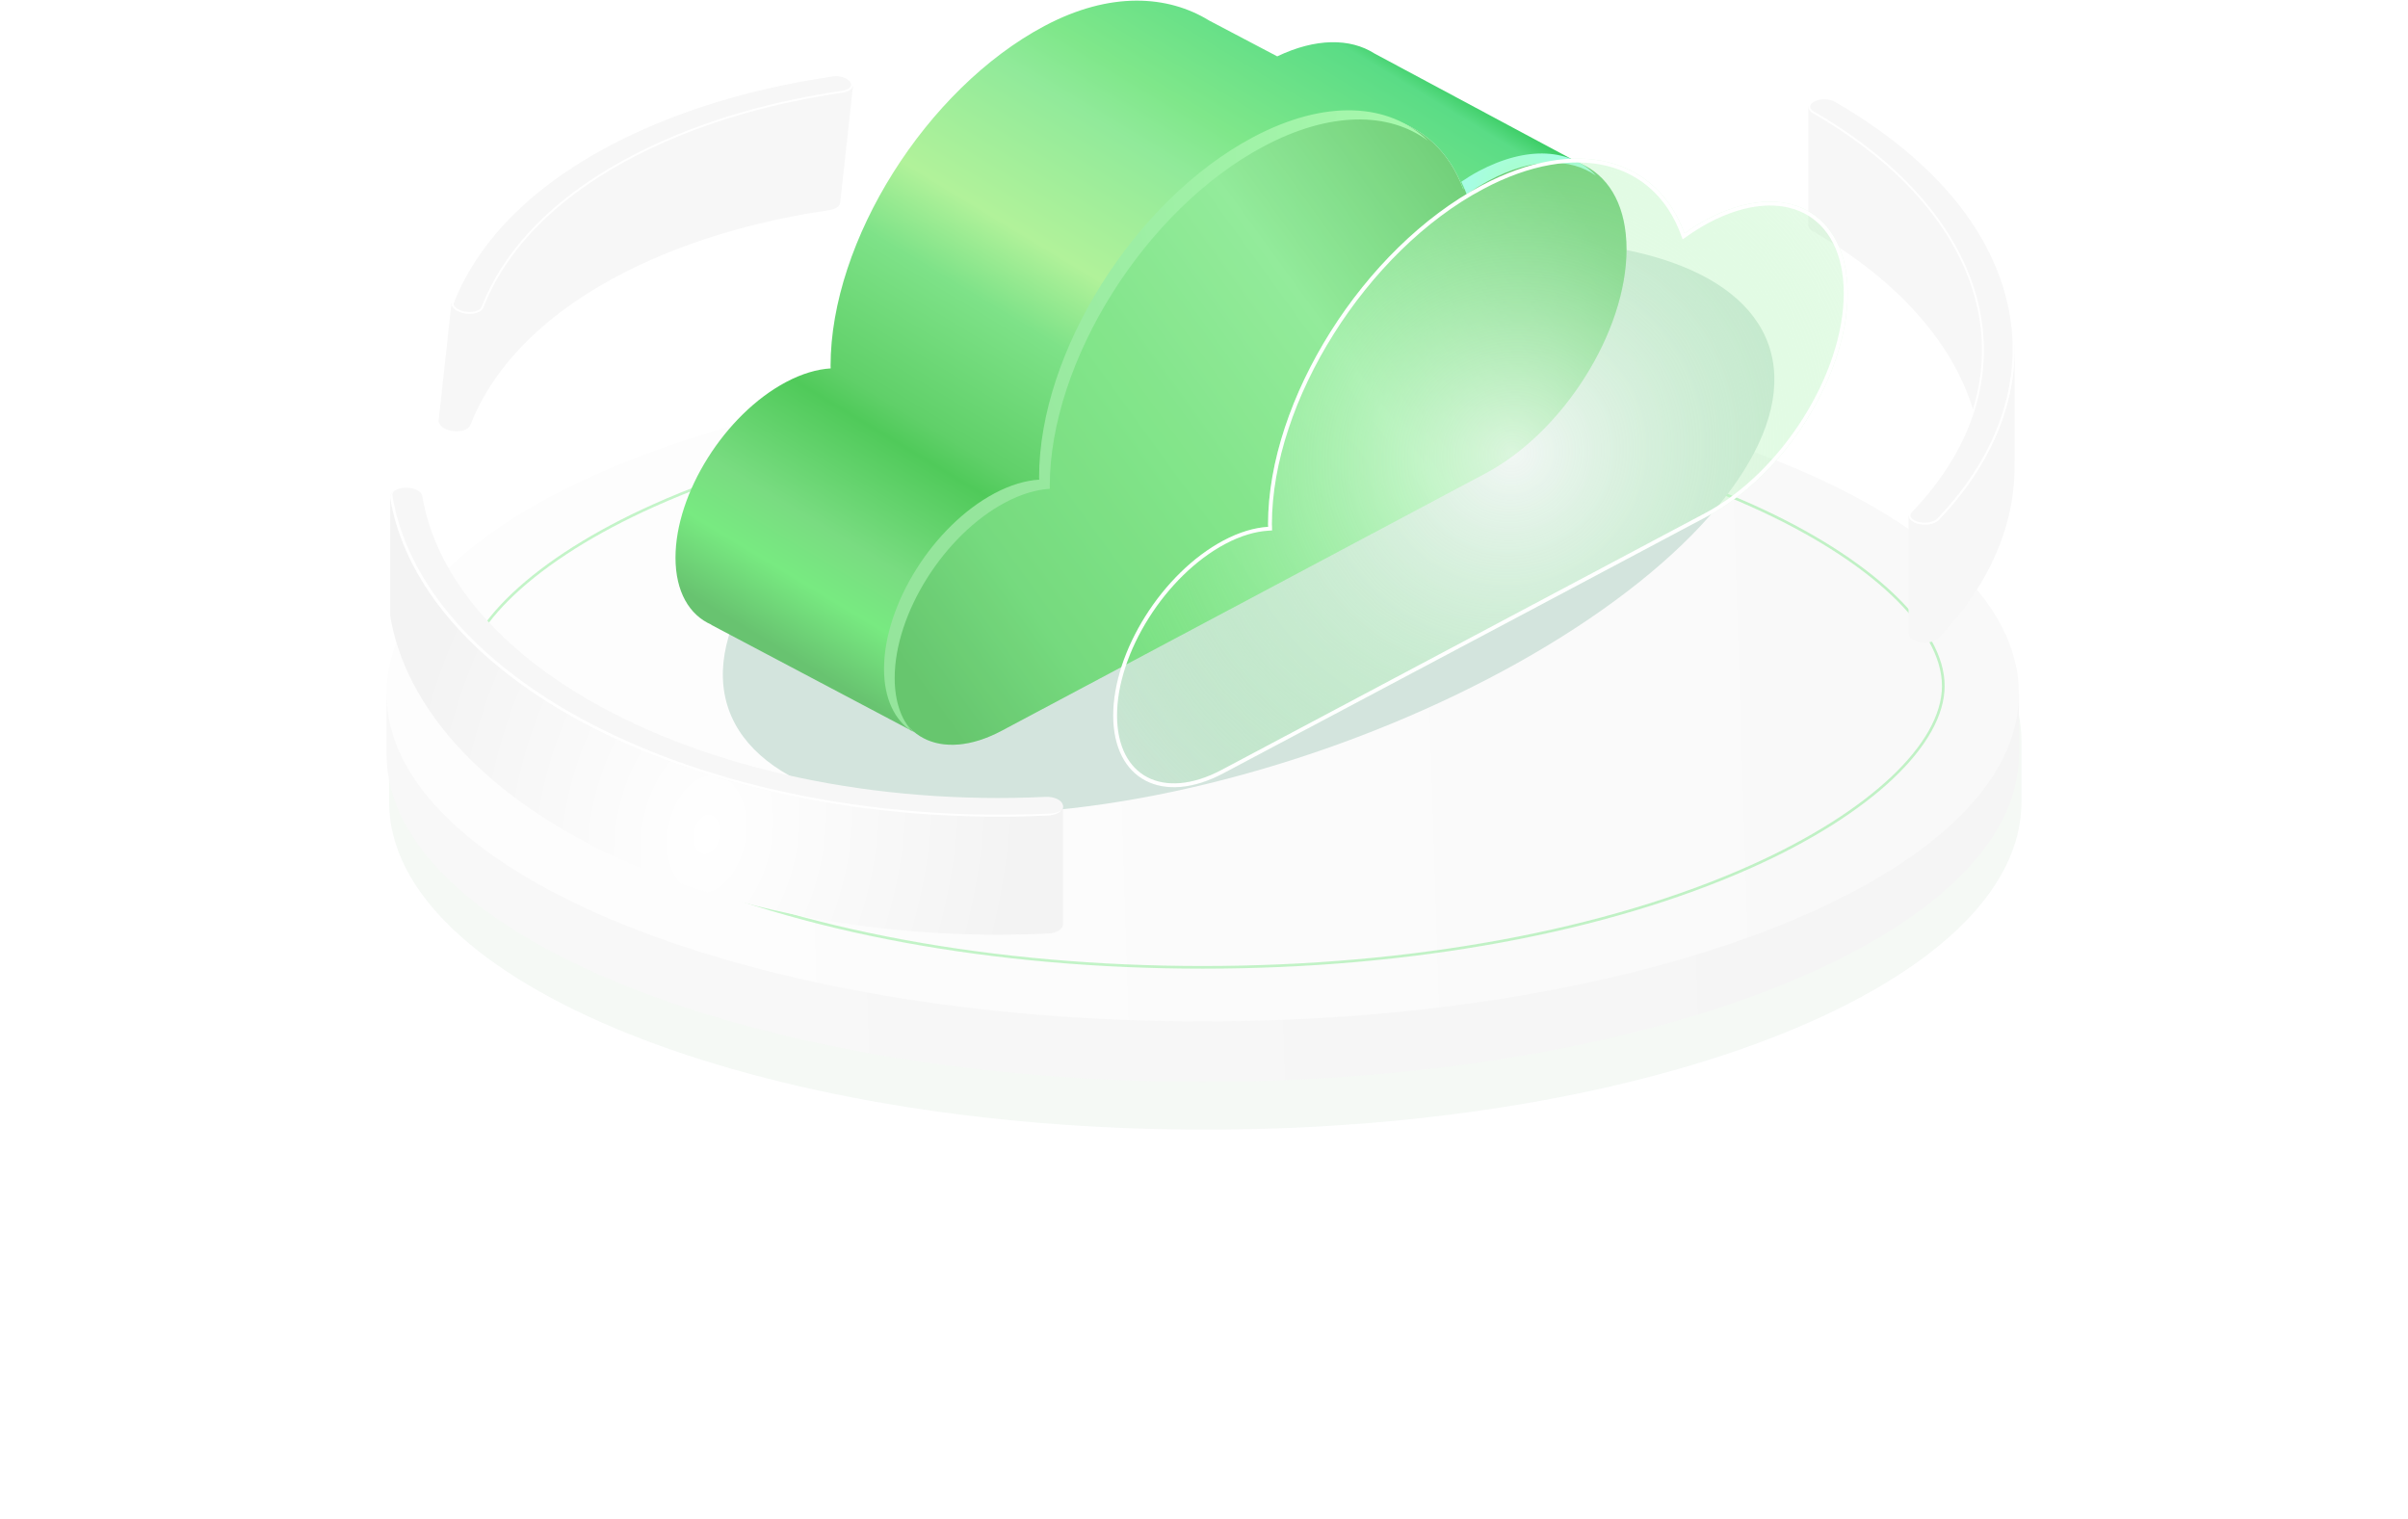 <svg width="623" height="393" viewBox="0 0 623 393" fill="none" xmlns="http://www.w3.org/2000/svg">
<g opacity="0.1" filter="url(#filter0_f_5795_43482)">
<path d="M523 191.847C523 145.018 428.458 107.055 311.834 107.055C195.21 107.055 100.668 145.018 100.668 191.847V207.456C100.668 254.286 195.21 292.248 311.834 292.248C428.458 292.248 523 254.286 523 207.456V191.847Z" fill="#95BE99"/>
</g>
<path d="M518.752 179.463C500.504 140.091 414.513 110.278 311.17 110.278C207.827 110.278 121.835 140.089 103.588 179.463H100.004V195.072C100.004 241.902 194.546 279.865 311.17 279.865C427.794 279.865 522.336 241.902 522.336 195.072V179.463H518.752Z" fill="url(#paint0_linear_5795_43482)"/>
<path d="M311.166 264.256C427.79 264.256 522.332 226.293 522.332 179.463C522.332 132.634 427.79 94.671 311.166 94.671C194.542 94.671 100 132.634 100 179.463C100 226.293 194.542 264.256 311.166 264.256Z" fill="url(#paint1_linear_5795_43482)"/>
<g opacity="0.3">
<path d="M311.166 250.607C257.151 250.607 206.661 241.311 168.996 224.43C138.288 210.667 119.213 192.667 119.213 177.453C119.213 162.238 138.289 144.237 168.996 130.475C206.661 113.595 257.151 104.298 311.166 104.298C365.181 104.298 415.671 113.595 453.336 130.475C484.044 144.239 503.119 162.238 503.119 177.453C503.119 192.667 484.043 210.668 453.336 224.43C415.671 241.311 365.181 250.607 311.166 250.607ZM311.166 104.986C257.245 104.986 206.856 114.261 169.278 131.103C138.822 144.753 119.902 162.513 119.902 177.453C119.902 192.392 138.822 210.153 169.278 223.802C206.856 240.644 257.247 249.92 311.166 249.92C365.085 249.92 415.476 240.644 453.054 223.802C483.51 210.153 502.43 192.392 502.43 177.453C502.43 162.513 483.51 144.753 453.054 131.103C415.477 114.261 365.087 104.986 311.166 104.986Z" fill="#3ADE49"/>
</g>
<path d="M515.229 95.937V71.425L485.811 35.573L467.834 27.489V58.114C467.834 58.114 467.834 58.144 467.834 58.164V58.204C467.864 58.798 468.256 59.391 469.051 59.843C494.558 74.572 509.267 93.806 512.213 113.673C514.555 110.475 516.797 107.067 518.325 103.458C517.471 100.914 516.435 98.401 515.229 95.927V95.937Z" fill="#F7F7F7"/>
<path d="M521.219 119.533V89.089L515.307 99.455L508.219 116.396L498.688 130.582L493.781 133.357V163.831C493.781 163.831 493.781 163.841 493.781 163.851V163.861C493.781 164.494 494.214 165.118 494.998 165.57C495.269 165.731 495.581 165.862 495.933 165.972C497.954 166.616 500.487 166.193 501.603 165.027C514.814 151.223 521.561 135.418 521.199 119.593V119.523L521.219 119.533Z" fill="#F7F7F7"/>
<path d="M495.997 135.201C495.77 135.13 495.56 135.045 495.368 134.953L495.122 134.811C494.516 134.46 494.169 134.03 494.062 133.612C493.957 133.205 494.066 132.761 494.474 132.335L494.474 132.335C510.544 115.544 515.995 96.514 511.518 78.273C507.042 60.041 492.662 42.647 469.173 29.082C468.404 28.636 468.076 28.09 468.076 27.595C468.076 27.1 468.404 26.553 469.173 26.107C469.941 25.662 470.963 25.432 471.999 25.432C473.034 25.432 474.057 25.662 474.824 26.107L474.824 26.107C499.512 40.363 514.973 58.412 519.577 78.278L519.577 78.278C524.039 97.494 517.604 117.398 501.412 134.322C500.905 134.852 500.048 135.233 499.052 135.399C498.06 135.564 496.962 135.51 495.998 135.201L495.997 135.201Z" fill="#F7F7F7" stroke="white" stroke-width="0.5"/>
<path d="M519.83 78.211C515.195 58.254 499.682 40.157 474.959 25.88C474.104 25.387 472.958 25.156 471.842 25.186C472.857 25.206 473.853 25.438 474.627 25.88C499.35 40.157 514.873 58.254 519.498 78.211C523.982 97.525 517.507 117.513 501.27 134.484C500.576 135.208 499.33 135.65 498.002 135.721C499.46 135.721 500.858 135.268 501.612 134.484C517.849 117.513 524.324 97.535 519.84 78.211H519.83Z" fill="white"/>
<g filter="url(#filter1_f_5795_43482)">
<ellipse cx="323.044" cy="136.353" rx="142.553" ry="60.716" transform="rotate(-19.306 323.044 136.353)" fill="#D3E4DD"/>
</g>
<path d="M259.121 128.658C263.248 126.461 267.161 125.325 270.704 125.105C270.701 124.877 270.671 124.671 270.671 124.441C270.671 92.139 295.437 52.779 325.988 36.527C350.555 23.458 371.354 29.342 378.569 48.933C380.455 47.611 382.374 46.379 384.343 45.331C404.487 34.615 420.816 43.194 420.816 64.491C420.816 85.788 404.486 111.74 384.343 122.456C374.275 127.812 271.041 182.73 259.121 189.071C243.342 197.465 230.551 190.746 230.551 174.062C230.552 157.381 243.343 137.052 259.121 128.658Z" fill="url(#paint2_linear_5795_43482)"/>
<path d="M259.121 128.658C263.248 126.461 267.161 125.325 270.704 125.105C270.701 124.877 270.671 124.671 270.671 124.441C270.671 92.139 295.437 52.779 325.988 36.527C350.555 23.458 371.354 29.342 378.569 48.933C380.455 47.611 382.374 46.379 384.343 45.331C404.487 34.615 420.816 43.194 420.816 64.491C420.816 85.788 404.486 111.74 384.343 122.456C374.275 127.812 271.041 182.73 259.121 189.071C243.342 197.465 230.551 190.746 230.551 174.062C230.552 157.381 243.343 137.052 259.121 128.658Z" fill="white" fill-opacity="0.15"/>
<path d="M174.766 144.267C174.766 127.583 187.557 107.255 203.336 98.861C207.463 96.666 211.376 95.528 214.919 95.308C214.916 95.081 214.886 94.875 214.886 94.645C214.886 62.343 239.653 22.983 270.203 6.731C287.356 -2.394 302.29 -1.172 312.804 5.299L330.448 14.581C340.419 9.814 349.332 9.845 355.612 13.845L408.471 42.153C402.041 39.568 393.597 40.409 384.342 45.332C382.371 46.379 380.452 47.612 378.568 48.934C371.352 29.343 350.554 23.459 325.987 36.528C295.436 52.781 270.67 92.14 270.67 124.442C270.67 124.672 270.7 124.878 270.702 125.106C267.16 125.326 263.246 126.462 259.12 128.659C243.34 137.053 230.549 157.382 230.549 174.065C230.549 181.124 232.845 186.39 236.683 189.491L184.026 161.662L184.056 161.614C178.349 159.128 174.766 153.092 174.766 144.267Z" fill="url(#paint3_linear_5795_43482)"/>
<path d="M385.252 46.689C383.283 47.737 381.362 48.97 379.478 50.291C379.059 49.15 378.582 48.067 378.072 47.02C379.525 46.048 380.993 45.119 382.497 44.319C395.211 37.556 406.392 38.495 412.92 45.449C406.231 40.768 396.328 40.798 385.252 46.689Z" fill="url(#paint4_radial_5795_43482)"/>
<path d="M257.289 127.643C261.415 125.448 265.329 124.31 268.871 124.09C268.869 123.862 268.838 123.656 268.838 123.426C268.838 91.124 293.605 51.765 324.156 35.512C342.922 25.529 359.467 26.635 369.461 36.433C359.322 28.895 344.042 28.77 326.911 37.883C296.361 54.134 271.594 93.495 271.594 125.797C271.594 126.027 271.624 126.233 271.627 126.46C268.085 126.681 264.171 127.818 260.044 130.013C244.266 138.407 231.474 158.736 231.474 175.419C231.474 181.401 233.139 186.074 235.975 189.257C231.475 186.312 228.717 180.762 228.717 173.049C228.718 156.365 241.511 136.036 257.289 127.643Z" fill="url(#paint5_radial_5795_43482)"/>
<g filter="url(#filter2_bi_5795_43482)">
<path d="M316.534 135.839C320.655 133.649 324.563 132.516 328.101 132.297C328.098 132.07 328.068 131.865 328.068 131.635C328.068 99.435 352.801 60.199 383.312 43.997C407.847 30.969 428.618 36.835 435.824 56.364C437.707 55.047 439.624 53.819 441.592 52.773C461.709 42.092 478.016 50.643 478.016 71.874C478.016 93.104 461.708 118.975 441.592 129.656C431.537 134.996 328.439 189.741 316.535 196.063C300.776 204.431 288.002 197.731 288.002 181.101C288.001 164.472 300.775 144.207 316.534 135.839Z" fill="url(#paint6_radial_5795_43482)"/>
<path d="M316.768 136.28L316.768 136.28C320.838 134.118 324.677 133.01 328.132 132.796L328.606 132.766L328.601 132.291C328.599 132.167 328.591 132.05 328.584 131.949L328.582 131.931C328.574 131.822 328.568 131.73 328.568 131.635C328.568 115.654 334.71 97.887 344.672 82.084C354.632 66.282 368.383 52.491 383.547 44.439L383.312 43.997L383.547 44.439C395.741 37.964 406.94 36.216 415.946 38.457C424.934 40.693 431.805 46.916 435.355 56.538L435.58 57.146L436.111 56.774C437.983 55.464 439.882 54.248 441.827 53.215C451.798 47.92 460.721 47.446 467.116 50.799C473.495 54.144 477.516 61.384 477.516 71.874C477.516 82.37 473.481 94.053 466.925 104.454C460.37 114.853 451.324 123.923 441.358 129.215C436.067 132.025 405.014 148.513 375.042 164.429C348.053 178.76 321.941 192.626 316.3 195.621C308.508 199.759 301.558 200.118 296.591 197.513C291.64 194.917 288.502 189.29 288.502 181.101C288.501 172.905 291.653 163.773 296.781 155.639C301.907 147.506 308.981 140.415 316.768 136.28Z" stroke="white"/>
</g>
<path d="M217.396 52.299L220.713 22.017L201.3 25.19L185.423 28.407C185.423 28.407 174.309 33.379 173.808 33.517C173.318 33.655 164.517 37.455 164.517 37.455L151.551 42.801L142.379 49.989C142.379 49.989 134.382 58.641 134.093 58.7C133.803 58.759 116.816 78.381 116.816 78.381L113.485 108.794C113.448 109.407 113.834 110.036 114.518 110.535C115.079 110.951 115.843 111.277 116.733 111.456C118.98 111.904 121.196 111.247 121.689 109.976C128.545 92.45 144.794 77.623 168.671 67.12C182.326 61.111 197.806 56.819 214.674 54.347C216.329 54.104 217.351 53.265 217.366 52.296L217.396 52.299Z" fill="#F7F7F7"/>
<path d="M166.623 32.937L166.523 32.709L166.623 32.937C181.009 26.607 197.334 22.071 215.137 19.475C216.17 19.325 217.267 19.445 218.201 19.759C219.142 20.076 219.882 20.577 220.244 21.159C220.422 21.448 220.488 21.725 220.469 21.979C220.451 22.233 220.347 22.482 220.155 22.713C219.768 23.182 219.027 23.57 217.995 23.721L217.994 23.721C201.097 26.193 185.596 30.491 171.927 36.511C148.003 47.039 131.691 61.896 124.814 79.505L124.813 79.506C124.607 80.037 124.016 80.484 123.151 80.741C122.296 80.995 121.222 81.047 120.139 80.831C119.28 80.659 118.551 80.335 118.01 79.951L117.856 79.842L117.85 79.846C117.158 79.284 116.922 78.632 117.144 78.057C124.349 59.624 141.444 44.016 166.623 32.937Z" fill="#F7F7F7" stroke="white" stroke-width="0.5"/>
<path d="M117.361 78.512C124.598 59.996 141.756 44.348 166.972 33.253C181.382 26.912 197.728 22.371 215.551 19.772C217.411 19.5 219.443 20.067 220.486 21.071C220.477 21.06 220.479 21.04 220.47 21.029C219.663 19.717 217.263 18.918 215.115 19.229C197.291 21.838 180.956 26.37 166.536 32.71C141.32 43.804 124.162 59.453 116.925 77.968C116.673 78.608 116.921 79.293 117.507 79.853C117.251 79.42 117.181 78.957 117.361 78.512Z" fill="white"/>
<g filter="url(#filter3_b_5795_43482)">
<path d="M275.005 238.987V208.423L253.269 209.318L231.391 206.1L213.495 203.758L200.806 201.365L180.92 196.348L158.861 188.013L147.309 179.779L128.467 167.091L122.214 159.641L111.134 143.021L106.308 127.508L100.939 128.483V159.128C100.939 159.208 100.939 159.289 100.96 159.369C104.458 180.372 120.635 200.158 146.515 215.109C179.381 234.081 224.826 243.713 271.185 241.521C273.447 241.41 275.136 240.284 275.005 238.987Z" fill="url(#paint7_radial_5795_43482)"/>
</g>
<path d="M146.502 184.557C120.623 169.616 104.446 149.82 100.947 128.817C100.726 127.49 102.405 126.313 104.708 126.183C107 126.052 109.041 127.027 109.262 128.354C112.57 148.241 127.892 166.992 152.404 181.138C183.531 199.115 226.573 208.234 270.499 206.163C272.801 206.052 274.812 207.037 275.003 208.365C275.194 209.692 273.485 210.858 271.183 210.959C224.813 213.15 179.369 203.519 146.512 184.546L146.502 184.557Z" fill="#F7F7F7"/>
<path d="M271.765 210.475C225.395 212.667 179.951 203.035 147.094 184.063C121.215 169.123 105.038 149.326 101.539 128.323C101.459 127.851 101.63 127.398 101.982 126.996C101.248 127.479 100.836 128.122 100.956 128.816C104.455 149.819 120.632 169.605 146.511 184.556C179.378 203.528 224.822 213.159 271.182 210.968C272.67 210.897 273.906 210.384 274.54 209.671C273.846 210.123 272.881 210.425 271.765 210.475Z" fill="white"/>
<defs>
<filter id="filter0_f_5795_43482" x="0.668" y="7.055" width="622.332" height="385.193" filterUnits="userSpaceOnUse" color-interpolation-filters="sRGB">
<feFlood flood-opacity="0" result="BackgroundImageFix"/>
<feBlend mode="normal" in="SourceGraphic" in2="BackgroundImageFix" result="shape"/>
<feGaussianBlur stdDeviation="50" result="effect1_foregroundBlur_5795_43482"/>
</filter>
<filter id="filter1_f_5795_43482" x="137" y="12.157" width="372.088" height="248.393" filterUnits="userSpaceOnUse" color-interpolation-filters="sRGB">
<feFlood flood-opacity="0" result="BackgroundImageFix"/>
<feBlend mode="normal" in="SourceGraphic" in2="BackgroundImageFix" result="shape"/>
<feGaussianBlur stdDeviation="25" result="effect1_foregroundBlur_5795_43482"/>
</filter>
<filter id="filter2_bi_5795_43482" x="284.002" y="33.028" width="198.014" height="170.639" filterUnits="userSpaceOnUse" color-interpolation-filters="sRGB">
<feFlood flood-opacity="0" result="BackgroundImageFix"/>
<feGaussianBlur in="BackgroundImageFix" stdDeviation="2"/>
<feComposite in2="SourceAlpha" operator="in" result="effect1_backgroundBlur_5795_43482"/>
<feBlend mode="normal" in="SourceGraphic" in2="effect1_backgroundBlur_5795_43482" result="shape"/>
<feColorMatrix in="SourceAlpha" type="matrix" values="0 0 0 0 0 0 0 0 0 0 0 0 0 0 0 0 0 0 127 0" result="hardAlpha"/>
<feOffset dy="4"/>
<feGaussianBlur stdDeviation="2"/>
<feComposite in2="hardAlpha" operator="arithmetic" k2="-1" k3="1"/>
<feColorMatrix type="matrix" values="0 0 0 0 0.915 0 0 0 0 0.98 0 0 0 0 0.98 0 0 0 1 0"/>
<feBlend mode="normal" in2="shape" result="effect2_innerShadow_5795_43482"/>
</filter>
<filter id="filter3_b_5795_43482" x="-399.061" y="-372.492" width="1174.07" height="1114.32" filterUnits="userSpaceOnUse" color-interpolation-filters="sRGB">
<feFlood flood-opacity="0" result="BackgroundImageFix"/>
<feGaussianBlur in="BackgroundImageFix" stdDeviation="250"/>
<feComposite in2="SourceAlpha" operator="in" result="effect1_backgroundBlur_5795_43482"/>
<feBlend mode="normal" in="SourceGraphic" in2="effect1_backgroundBlur_5795_43482" result="shape"/>
</filter>
<linearGradient id="paint0_linear_5795_43482" x1="168.84" y1="199.611" x2="490.605" y2="189.349" gradientUnits="userSpaceOnUse">
<stop stop-color="#F8F8F8"/>
<stop offset="1" stop-color="#F5F5F5"/>
</linearGradient>
<linearGradient id="paint1_linear_5795_43482" x1="168.76" y1="184.004" x2="490.159" y2="173.754" gradientUnits="userSpaceOnUse">
<stop stop-color="#FDFDFD"/>
<stop offset="1" stop-color="#F9F9F9"/>
</linearGradient>
<linearGradient id="paint2_linear_5795_43482" x1="240.357" y1="180.418" x2="410.272" y2="57.253" gradientUnits="userSpaceOnUse">
<stop stop-color="#4CBC55"/>
<stop offset="0.174" stop-color="#5ED468"/>
<stop offset="0.417" stop-color="#6CE075"/>
<stop offset="0.661" stop-color="#80E789"/>
<stop offset="1" stop-color="#4CBC55"/>
</linearGradient>
<linearGradient id="paint3_linear_5795_43482" x1="196.303" y1="164.686" x2="319.001" y2="-38.5" gradientUnits="userSpaceOnUse">
<stop stop-color="#68C370"/>
<stop offset="0.076" stop-color="#78EA81"/>
<stop offset="0.138" stop-color="#79DC81"/>
<stop offset="0.259" stop-color="#50CA5A"/>
<stop offset="0.293" stop-color="#60D069"/>
<stop offset="0.439" stop-color="#7EE288"/>
<stop offset="0.525" stop-color="#B1F29A"/>
<stop offset="0.672" stop-color="#91EA9A"/>
<stop offset="0.736" stop-color="#7FE78A"/>
<stop offset="0.88" stop-color="#5ADC86"/>
<stop offset="0.904" stop-color="#3ACC63"/>
<stop offset="1" stop-color="#31985A"/>
</linearGradient>
<radialGradient id="paint4_radial_5795_43482" cx="0" cy="0" r="1" gradientUnits="userSpaceOnUse" gradientTransform="translate(393.29 48.049) rotate(180) scale(12.972 11.953)">
<stop stop-color="#AAFFC6"/>
<stop offset="1" stop-color="#A6FDE3"/>
</radialGradient>
<radialGradient id="paint5_radial_5795_43482" cx="0" cy="0" r="1" gradientUnits="userSpaceOnUse" gradientTransform="translate(407.001 39) rotate(166.954) scale(183.624 169.193)">
<stop stop-color="#ABFEB2"/>
<stop offset="1" stop-color="#95E59C"/>
</radialGradient>
<radialGradient id="paint6_radial_5795_43482" cx="0" cy="0" r="1" gradientUnits="userSpaceOnUse" gradientTransform="translate(391.261 113.383) rotate(-31.573) scale(145.092 137.738)">
<stop stop-color="white" stop-opacity="0.7"/>
<stop offset="1" stop-color="#5EE96A" stop-opacity="0.02"/>
</radialGradient>
<radialGradient id="paint7_radial_5795_43482" cx="0" cy="0" r="1" gradientUnits="userSpaceOnUse" gradientTransform="translate(182.892 215.945) rotate(9.625) scale(80.945 123.253)">
<stop stop-color="white"/>
<stop offset="1" stop-color="#F3F3F3"/>
<stop offset="1" stop-color="#F3F3F3"/>
</radialGradient>
</defs>
</svg>
